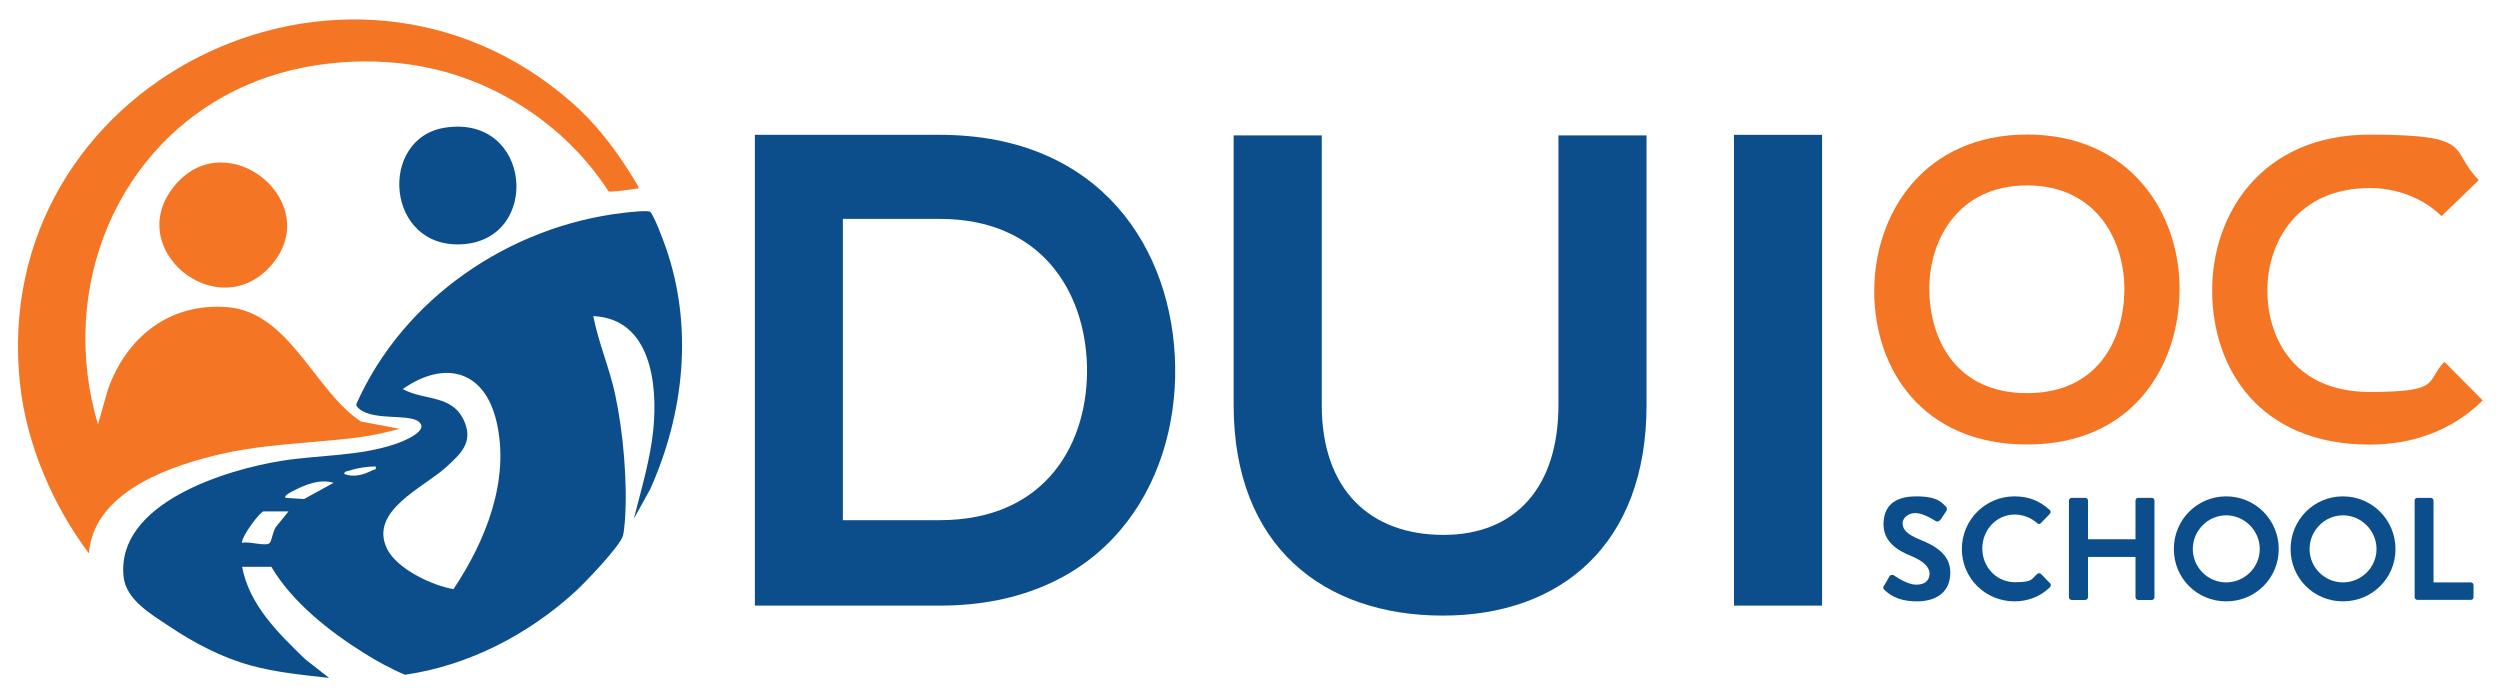 <?xml version="1.0" encoding="UTF-8"?>
<svg id="Layer_1" xmlns="http://www.w3.org/2000/svg" width="2530.9" height="702" version="1.1" viewBox="0 0 2530.9 702">
  <!-- Generator: Adobe Illustrator 29.5.1, SVG Export Plug-In . SVG Version: 2.1.0 Build 141)  -->
  <defs>
    <style>
      .st0 {
        fill: #0b4e8b;
      }

      .st1 {
        fill: #f47625;
      }
    </style>
  </defs>
  <g>
    <path class="st1" d="M90,560.2c4.7-59,73.5-85.3,123.1-98,50.9-13.1,95.7-12.8,146.6-19,15.1-1.8,30.2-5.1,44.8-9.1l-39-7.3c-46.8-30.6-72.2-110.5-134.9-115.8-58.6-5-102.7,30.2-121.5,83.7l-9.9,34.9c-41-137.1,18.5-285.9,150.9-343.6,57.2-25,129.1-30.3,189.8-16,71.7,16.9,136.4,62.1,176.2,123.8,1.8,1,23.7-2,27.8-2.8,1.9-.4,2.8,1.1,2.3-2.2-18.2-31.1-40.3-61.5-67.5-85.2C351.4-95.8-12.8,84.4,20.3,389.1c6.6,60.8,33.3,122.8,69.7,171.1Z"/>
    <path class="st1" d="M178.8,185.6c-57.9,64.9,42.3,146.4,96.5,82.1,52.9-62.6-43.3-141.7-96.5-82.1Z"/>
    <path class="st0" d="M469.1,247.2c78.9-5.9,69.2-130.7-17.8-118.1-69.2,10-61.2,124,17.8,118.1Z"/>
    <path class="st0" d="M360.7,409.3l.5,2c12.4,15.8,51,7,62.3,15.3,12.6,9.3-16.2,20.5-22.6,22.7-37.5,12.7-76.6,11.1-115.1,17.1-57.1,9-168.3,43-160.7,117.3,2.4,23.4,27.6,37.9,45.7,50,25.6,17.1,53.2,31.8,83.1,40,25.9,7.1,52.8,9.6,79.3,12.6l-24.3-19c-27.1-26.3-56.5-54.7-63.8-93.5h29.6c21.1,35.8,58.6,65.3,93.6,87.2,13.3,8.3,27.2,16,41.7,22.1,64.3-9.3,124.8-40.7,172.4-84.2,9.8-8.9,45.3-46,48.3-56.6.7-2.6,1.6-10.2,1.8-13.4,3.1-39.3-1.5-91.4-9.8-129.9-5.8-26.8-16.9-52.3-22.1-79,58.4,2.7,65.3,68.9,60.8,114.7-3.1,30.8-12.2,60.6-19.7,90.4l16.5-29.8c34.6-77,44-165.4,15.4-246-2.9-8.1-10.5-28.6-15.1-34.7-1.6-2.1-22.5.3-26.6.8-115.9,13.2-223.7,86.6-271.2,193.8ZM280.2,532.4c-3.6,3.5-4.9,14.6-7.1,17.2-3.4,4.1-22.1-2.1-28.1,0-.7-6.4,18.4-31.9,22-31.9h25.1l-11.9,14.7ZM307.8,505.2l-18.7-1.2c-2.4-2.1,6.3-6.3,7.5-6.9,12.2-6.4,27.4-12.6,41.1-8.3l-29.9,16.4ZM377.3,475.9c-8.7,4.7-19.5,7.8-28.9,3.8.5-2.8,3.1-2.6,5.1-3.2,8-2.7,18.3-4.3,26.8-4.3.8,3.9-.8,2.7-3,3.8ZM459,596.4c-21.5-3.6-57.3-20.5-67.2-40.9-18.6-38.4,37.4-62,59.9-82.6,14.2-13,27-24.5,19-44.8-11.6-29.3-40.3-21.9-63-34.2,42.2-29.6,82.7-19.3,94.9,32.7,14,59.3-11,121.3-43.6,169.9Z"/>
  </g>
  <path class="st0" d="M1189.7,370.7c2,120.5-71.5,242.4-238.3,242.4h-187.2V136.5h187.2c163.4,0,236.3,116.4,238.3,234.2ZM853.3,526.6h98c108.3,0,151.1-79,149.1-156.6-2-74.2-45.6-148.4-149.1-148.4h-98v305Z"/>
  <path class="st0" d="M1666.9,137.1v273c0,140.9-86.5,213.1-206.3,213.1s-211.7-69.4-211.7-213.1V137.1h89.2v273c0,85.8,49,131.4,123.2,131.4s116.4-49.7,116.4-131.4V137.1h89.2Z"/>
  <path class="st0" d="M1755.4,613.1V136.5h89.2v476.6h-89.2Z"/>
  <g>
    <g>
      <path class="st1" d="M2206.5,294.4c-.9,77.8-48.6,155.6-154.3,155.6s-154.8-76.1-154.8-155.2,50.7-158.6,154.8-158.6,155.2,79.5,154.3,158.2ZM1953.2,295.7c1.3,49.4,27.9,102.3,98.9,102.3s97.6-53.3,98.5-102.8c.9-50.7-27.5-107.5-98.5-107.5s-100.2,57.2-98.9,107.9Z"/>
      <path class="st1" d="M2513.4,405.4c-31,30.5-70.9,44.7-114.4,44.7-111.8,0-159.1-77-159.5-155.2-.4-78.7,50.7-158.6,159.5-158.6s79.5,15.5,110.5,46l-37.8,36.5c-19.8-19.3-46.4-28.4-72.7-28.4-72.7,0-104,54.2-103.6,104.5.4,49.9,29.2,101.9,103.6,101.9s55.9-10.7,75.7-30.5l38.7,39.1Z"/>
    </g>
    <g>
      <path class="st0" d="M1907.4,592.9l5.3-9.2c1.2-2.1,3.7-2.1,5-1,.7.4,12.7,9.2,22.3,9.2s13.4-5,13.4-11.4-6.4-12.7-18.8-17.7c-13.9-5.6-27.8-14.5-27.8-31.9s9.7-28.4,33.2-28.4,26.6,7.7,29.5,9.9c1.5.9,1.9,3.4.9,4.9l-5.6,8.4c-1.2,1.8-3.4,3-5.2,1.8-1.2-.7-12.4-8.1-20.5-8.1s-13,5.6-13,10.3c0,6.9,5.5,11.7,17.4,16.5,14.3,5.8,30.9,14.3,30.9,33.4s-13.1,29.2-34,29.2-29.5-8.7-32.5-11.5c-1.3-1.3-2.1-2.1-.7-4.4Z"/>
      <path class="st0" d="M2039.3,502.5c14.9,0,25.7,4.7,35.7,13.7,1.3,1.2,1.3,3,.1,4.1l-9,9.3c-1,1.2-2.5,1.2-3.7,0-6.2-5.5-14.5-8.7-22.7-8.7-18.9,0-32.9,15.8-32.9,34.4s14.2,34.1,33.1,34.1,16.4-3.4,22.6-8.4c1.2-1,2.8-.9,3.7,0l9.2,9.5c1.2,1,.9,3-.1,4-10,9.7-22.7,14.3-35.9,14.3-29.5,0-53.3-23.5-53.3-53s23.8-53.3,53.3-53.3Z"/>
      <path class="st0" d="M2094.5,506.8c0-1.5,1.3-2.8,2.8-2.8h13.7c1.6,0,2.8,1.3,2.8,2.8v39.1h48.1v-39.1c0-1.5,1.2-2.8,2.8-2.8h13.6c1.5,0,2.8,1.3,2.8,2.8v97.8c0,1.5-1.3,2.8-2.8,2.8h-13.6c-1.6,0-2.8-1.3-2.8-2.8v-40.8h-48.1v40.8c0,1.5-1.2,2.8-2.8,2.8h-13.7c-1.5,0-2.8-1.3-2.8-2.8v-97.8Z"/>
      <path class="st0" d="M2253.7,502.5c29.5,0,53.2,23.8,53.2,53.3s-23.6,53-53.2,53-53-23.5-53-53,23.5-53.3,53-53.3ZM2253.7,589.6c18.6,0,34-15.2,34-33.8s-15.4-34.1-34-34.1-33.8,15.5-33.8,34.1,15.2,33.8,33.8,33.8Z"/>
      <path class="st0" d="M2371.9,502.5c29.5,0,53.2,23.8,53.2,53.3s-23.6,53-53.2,53-53-23.5-53-53,23.5-53.3,53-53.3ZM2371.9,589.6c18.6,0,34-15.2,34-33.8s-15.4-34.1-34-34.1-33.8,15.5-33.8,34.1,15.2,33.8,33.8,33.8Z"/>
      <path class="st0" d="M2444.4,506.8c0-1.5,1.2-2.8,2.8-2.8h13.6c1.5,0,2.8,1.3,2.8,2.8v82.8h37.7c1.6,0,2.8,1.3,2.8,2.8v12.1c0,1.5-1.2,2.8-2.8,2.8h-54c-1.6,0-2.8-1.3-2.8-2.8v-97.8Z"/>
    </g>
  </g>
</svg>